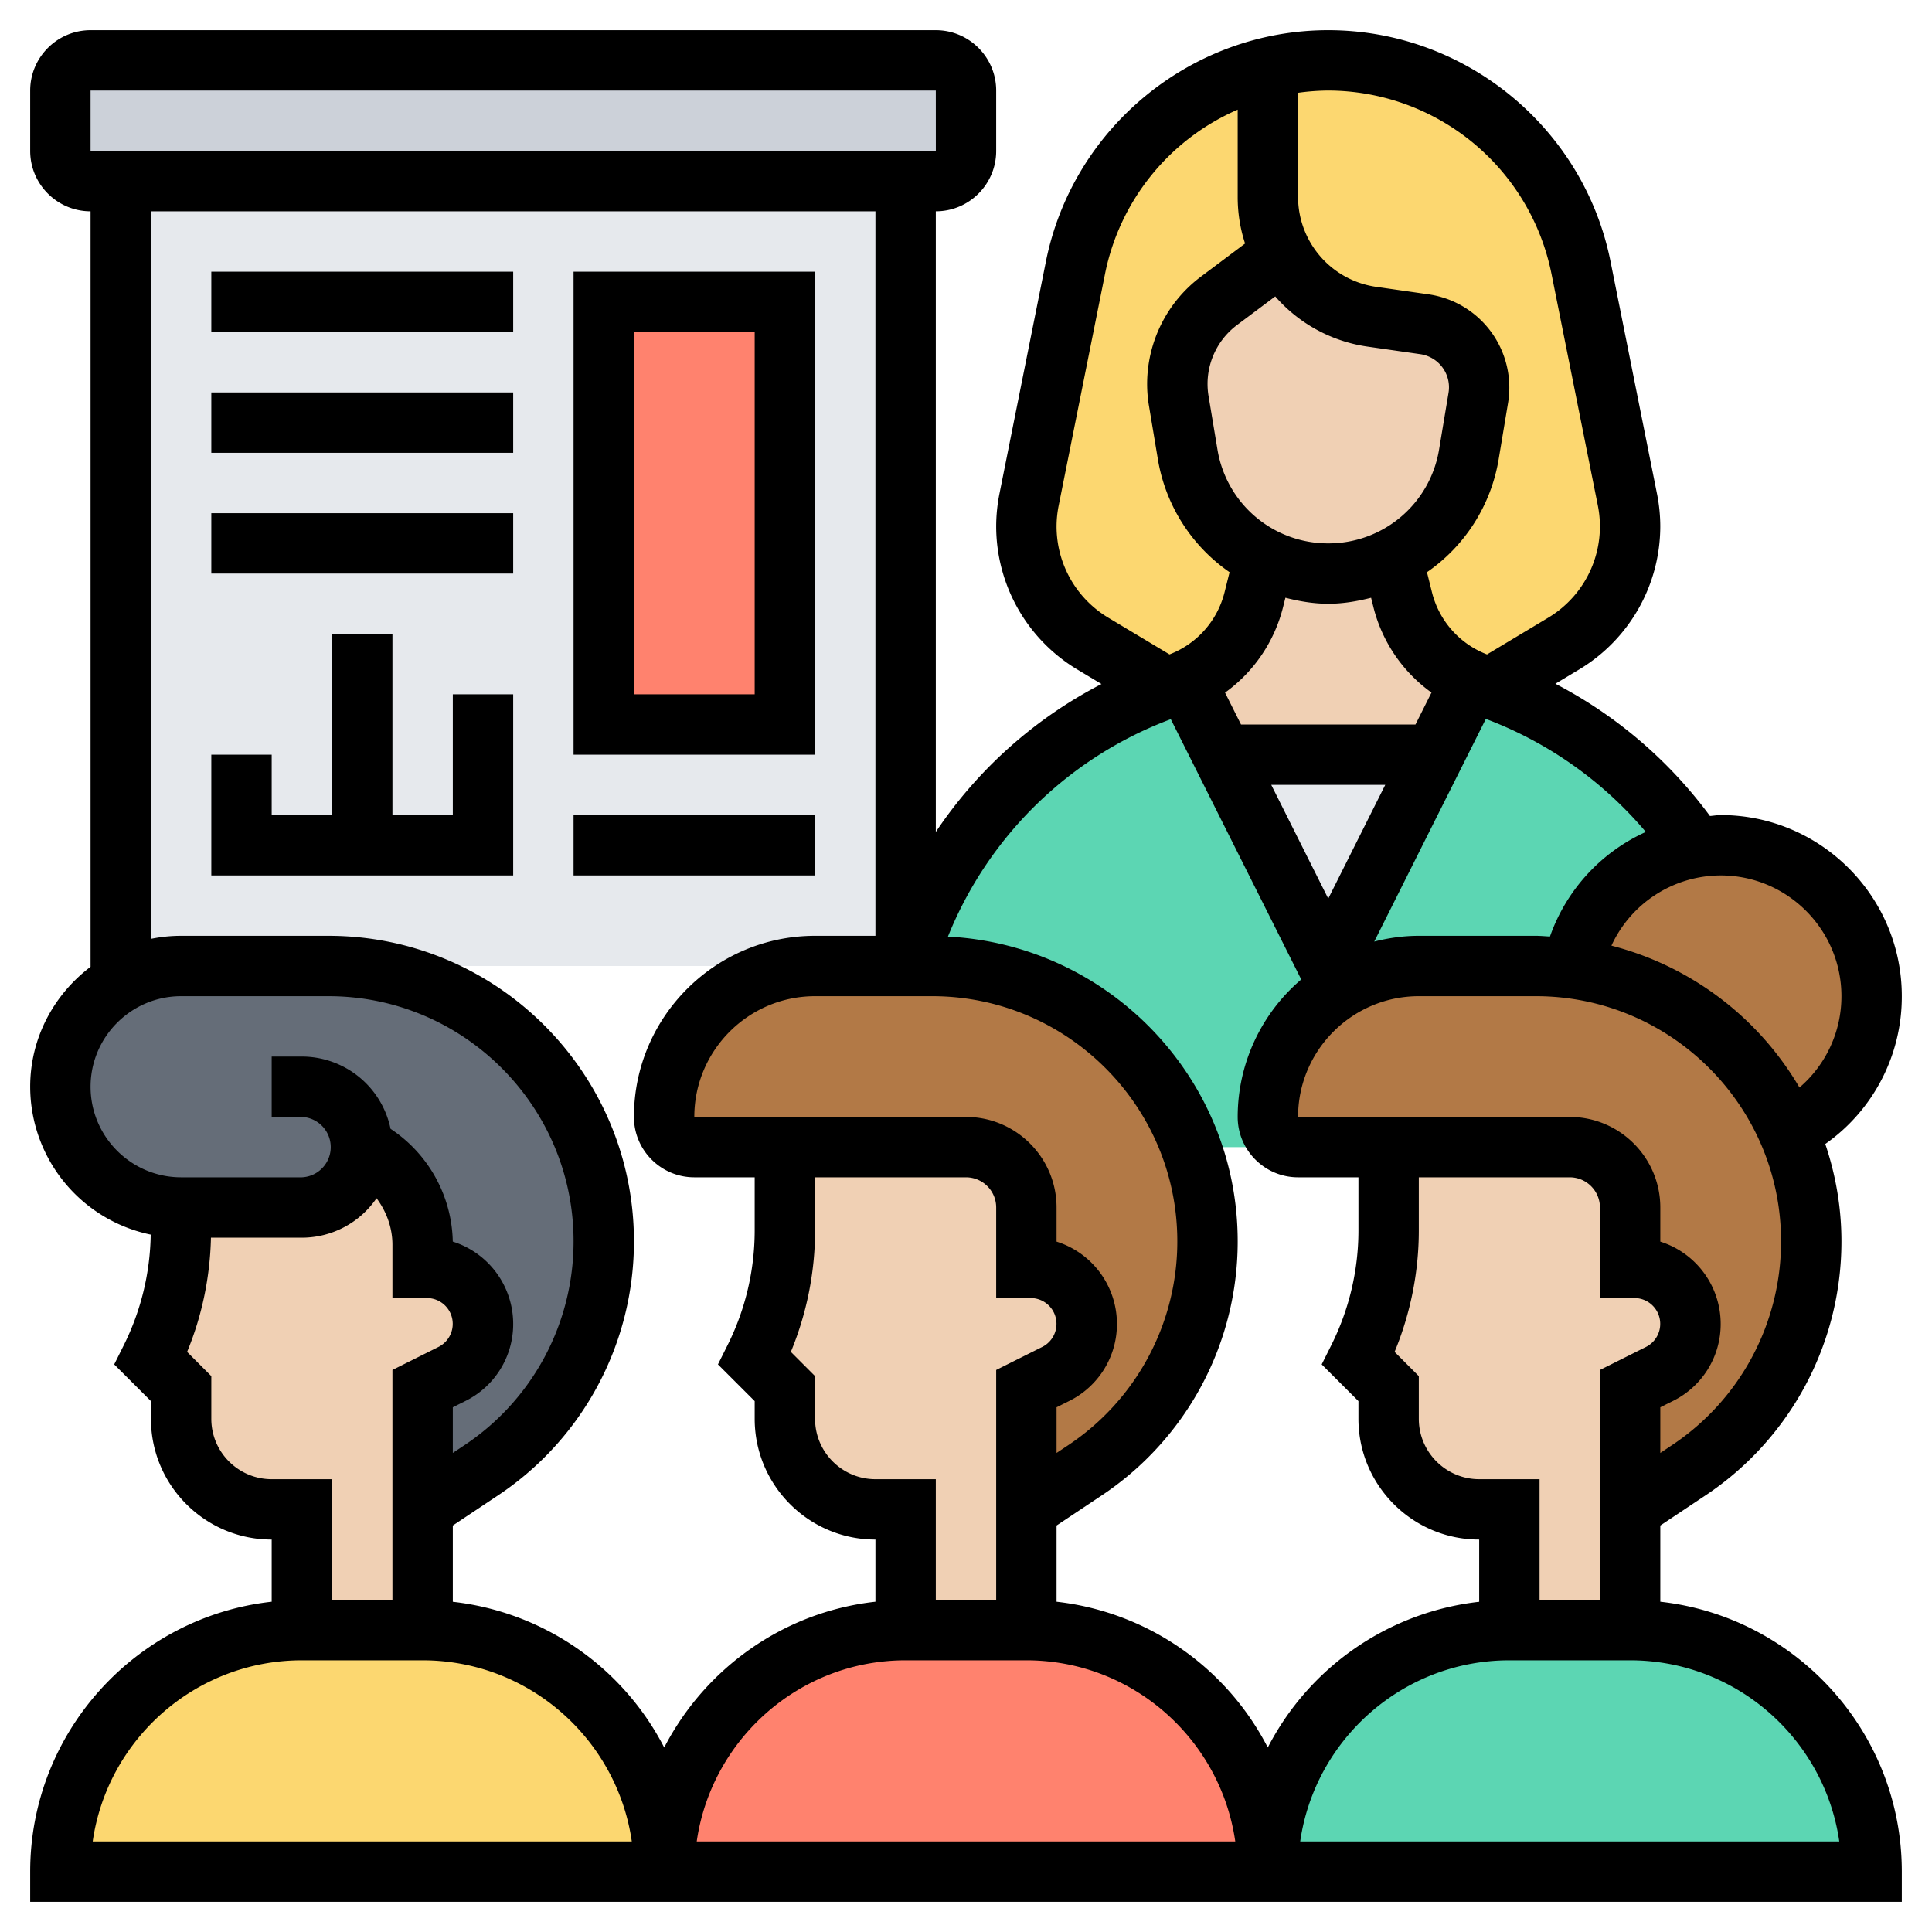 <svg xmlns="http://www.w3.org/2000/svg" version="1.1" xmlns:xlink="http://www.w3.org/1999/xlink" width="512" height="512" x="0" y="0" viewBox="0 0 64 64" style="enable-background:new 0 0 512 512" xml:space="preserve" class=""><g><path fill="#5cd6b3" d="M49.36 22.79c2.81 1 5.18 2.87 6.81 5.28-2.07.35-3.7 1.96-4.09 4.01-.39-.05-.79-.08-1.2-.08H47c-.86 0-1.67.22-2.38.6L44 32l3.51-7 1.22-2.44v-.01c.11.05.23.1.35.14l.01.01z" opacity="1" data-original="#5cd6b3" class=""></path><path fill="#5cd6b3" d="M42 37c0 .55.45 1 1 1h-3.55c-1.27-3.5-4.63-6-8.57-6H30c1.22-4.29 4.44-7.71 8.64-9.2.09-.04.18-.07.27-.1l.01-.01c.12-.04.24-.09.35-.14v.01L40.49 25 44 32l.62.6c-.43.23-.82.52-1.16.86-.9.91-1.46 2.16-1.46 3.54z" opacity="1" data-original="#5cd6b3" class=""></path><path fill="#e6e9ed" d="M47.51 25 44 32l-3.51-7z" opacity="1" data-original="#e6e9ed"></path><path fill="#fcd770" d="M39.34 15.06a4.731 4.731 0 0 0 2.54 3.44l-.35 1.37a3.96 3.96 0 0 1-2.26 2.68c-.11.05-.23.1-.35.14l-.01.01c-.09.03-.18.06-.27.1v-.01l-2.45-1.48a4.494 4.494 0 0 1-2.1-4.75l1.54-7.7a8.5 8.5 0 0 1 2.96-4.93c.98-.8 2.14-1.39 3.41-1.69v4.29c0 .67.17 1.31.47 1.87h-.01l-2.09 1.57c-.86.65-1.37 1.67-1.37 2.75 0 .18.02.37.05.56z" opacity="1" data-original="#fcd770"></path><path fill="#fcd770" d="M45.43 10.49c-1.3-.19-2.38-.99-2.96-2.09-.3-.56-.47-1.2-.47-1.87V2.24a8.535 8.535 0 0 1 10.37 6.62l1.54 7.7a4.494 4.494 0 0 1-2.1 4.75l-2.45 1.48-.27-.09-.01-.01c-.12-.04-.24-.09-.35-.14a3.96 3.96 0 0 1-2.26-2.68l-.35-1.37.93-.62c.83-.7 1.42-1.68 1.61-2.82l.31-1.89a2.11 2.11 0 0 0-1.78-2.43zM22 62H2c0-2.21.9-4.21 2.34-5.66A8.014 8.014 0 0 1 10 54h4c2.21 0 4.21.9 5.66 2.34A8.014 8.014 0 0 1 22 62z" opacity="1" data-original="#fcd770"></path><path fill="#ff826e" d="M42 62H22c0-4.42 3.58-8 8-8h4c2.21 0 4.21.9 5.66 2.34A8.014 8.014 0 0 1 42 62z" opacity="1" data-original="#ff826e"></path><path fill="#5cd6b3" d="M62 62H42c0-4.42 3.58-8 8-8h4c2.21 0 4.21.9 5.66 2.34A8.014 8.014 0 0 1 62 62z" opacity="1" data-original="#5cd6b3" class=""></path><path fill="#b27946" d="M62 33c0 1.96-1.12 3.65-2.76 4.47a9.109 9.109 0 0 0-7.16-5.39A5.024 5.024 0 0 1 57 28c2.76 0 5 2.24 5 5z" opacity="1" data-original="#b27946" class=""></path><path fill="#b27946" d="M52.08 32.08A9.109 9.109 0 0 1 60 41.12c0 1.52-.38 3-1.08 4.3a9.119 9.119 0 0 1-2.98 3.29L54 50v-4l.98-.49a1.854 1.854 0 0 0-.83-3.51H54v-2c0-1.1-.9-2-2-2h-9c-.55 0-1-.45-1-1 0-1.38.56-2.63 1.46-3.54A5.031 5.031 0 0 1 47 32h3.88c.41 0 .81.03 1.2.08zM30 32h.88c3.94 0 7.3 2.5 8.57 6h.01c.35.97.54 2.02.54 3.12 0 1.52-.38 3-1.08 4.3a9.119 9.119 0 0 1-2.98 3.29L34 50v-4l.98-.49a1.854 1.854 0 0 0-.83-3.51H34v-2c0-1.1-.9-2-2-2h-9c-.55 0-1-.45-1-1 0-1.38.56-2.63 1.46-3.54.91-.9 2.16-1.46 3.54-1.46h.5z" opacity="1" data-original="#b27946" class=""></path><path fill="#656d78" d="M12 38c0 .55-.22 1.05-.59 1.41-.36.37-.86.59-1.41.59H6c-2.21 0-4-1.79-4-4 0-1.1.45-2.1 1.17-2.83.25-.24.53-.46.83-.63A3.99 3.99 0 0 1 6 32h4.88a9.116 9.116 0 0 1 8.04 13.42 9.119 9.119 0 0 1-2.98 3.29L14 50v-4l.98-.49a1.854 1.854 0 0 0-.83-3.51H14v-.76c0-1.37-.77-2.63-2-3.24z" opacity="1" data-original="#656d78"></path><path fill="#f0d0b4" d="M56 43.85c0 .71-.4 1.35-1.02 1.66L54 46v8h-4v-4h-1c-1.66 0-3-1.34-3-3v-1l-1-1c.66-1.32 1-2.77 1-4.24V38h6c1.1 0 2 .9 2 2v2h.15c1.02 0 1.85.83 1.85 1.85zM36 43.85c0 .71-.4 1.35-1.02 1.66L34 46v8h-4v-4h-1c-1.66 0-3-1.34-3-3v-1l-1-1c.66-1.32 1-2.77 1-4.24V38h6c1.1 0 2 .9 2 2v2h.15c1.02 0 1.85.83 1.85 1.85zM12 38c1.23.61 2 1.87 2 3.24V42h.15a1.854 1.854 0 0 1 .83 3.51L14 46v8h-4v-4H9c-1.66 0-3-1.34-3-3v-1l-1-1c.66-1.32 1-2.77 1-4.24V40h4c.55 0 1.05-.22 1.41-.59.37-.36.59-.86.59-1.41zM48.73 22.56 47.51 25h-7.02l-1.22-2.44v-.01a3.96 3.96 0 0 0 2.26-2.68l.35-1.37c.64.32 1.36.5 2.12.5s1.48-.18 2.12-.5l.35 1.37a3.96 3.96 0 0 0 2.26 2.68z" opacity="1" data-original="#f0d0b4" class=""></path><path fill="#f0d0b4" d="m47.05 17.88-.93.62c-.64.32-1.36.5-2.12.5s-1.48-.18-2.12-.5a4.731 4.731 0 0 1-2.54-3.44l-.29-1.78c-.03-.19-.05-.38-.05-.56 0-1.08.51-2.1 1.37-2.75l2.09-1.57h.01c.58 1.1 1.66 1.9 2.96 2.09l1.76.25a2.11 2.11 0 0 1 1.78 2.43l-.31 1.89a4.686 4.686 0 0 1-1.61 2.82z" opacity="1" data-original="#f0d0b4" class=""></path><path fill="#e6e9ed" d="M4 32.54V6h26v26H6c-.73 0-1.41.2-2 .54z" opacity="1" data-original="#e6e9ed"></path><path fill="#ccd1d9" d="M32 3v2c0 .55-.45 1-1 1H3c-.55 0-1-.45-1-1V3c0-.55.45-1 1-1h28c.55 0 1 .45 1 1z" opacity="1" data-original="#ccd1d9"></path><path fill="#ff826e" d="M20 10h6v14h-6z" opacity="1" data-original="#ff826e"></path><path d="M55 53.059v-2.524l1.494-.996A10.1 10.1 0 0 0 61 41.119c0-1.128-.193-2.209-.535-3.223A5.963 5.963 0 0 0 63 33c0-3.309-2.691-6-6-6-.121 0-.236.024-.356.031a14.896 14.896 0 0 0-5.119-4.381l.799-.48a5.536 5.536 0 0 0 2.675-4.725c0-.361-.036-.725-.107-1.08l-1.54-7.698C52.465 4.225 48.531 1 44 1s-8.465 3.225-9.354 7.668l-1.54 7.698c-.07.356-.106.719-.106 1.08a5.537 5.537 0 0 0 2.675 4.725l.813.488A14.75 14.75 0 0 0 31 27.56V7c1.103 0 2-.897 2-2V3c0-1.103-.897-2-2-2H3c-1.103 0-2 .897-2 2v2c0 1.103.897 2 2 2v25.026c-1.207.913-2 2.347-2 3.974a5.01 5.01 0 0 0 3.992 4.898 8.493 8.493 0 0 1-.887 3.655l-.322.645L5 46.414V47c0 2.206 1.794 4 4 4v2.059c-4.493.499-8 4.316-8 8.941v1h62v-1c0-4.625-3.507-8.442-8-8.941zm-.472-8.441L53 45.382V53h-2v-4h-2c-1.103 0-2-.897-2-2v-1.414l-.802-.803c.526-1.27.802-2.646.802-4.02V39h5c.551 0 1 .448 1 1v3h1.146a.855.855 0 0 1 .382 1.618zm.856 3.257-.384.256v-1.513l.423-.211A2.84 2.84 0 0 0 57 43.854a2.86 2.86 0 0 0-2-2.724V40c0-1.654-1.346-3-3-3h-9c0-2.206 1.794-4 4-4h3.88c4.477 0 8.12 3.643 8.12 8.119a8.105 8.105 0 0 1-3.616 6.756zM43.999 18a3.708 3.708 0 0 1-3.669-3.108l-.296-1.776a2.44 2.44 0 0 1 .939-2.345l1.271-.952a4.988 4.988 0 0 0 3.049 1.662l1.759.252a1.109 1.109 0 0 1 .933 1.275l-.314 1.884A3.71 3.71 0 0 1 43.999 18zm-1.496 2.112.078-.311c.457.117.928.199 1.42.199.491 0 .961-.082 1.418-.198l.078.311a4.963 4.963 0 0 0 1.923 2.829L46.89 24h-5.78l-.529-1.056a4.977 4.977 0 0 0 1.922-2.832zM45.888 26 44 29.768 42.112 26zM61 33a3.976 3.976 0 0 1-1.39 3.025 10.145 10.145 0 0 0-6.229-4.699A3.993 3.993 0 0 1 57 29c2.206 0 4 1.794 4 4zm-6.48-5.441a5.976 5.976 0 0 0-3.175 3.464c-.155-.007-.308-.023-.465-.023H47c-.51 0-1.003.071-1.476.191l3.696-7.376a12.872 12.872 0 0 1 5.3 3.744zM51.393 9.061l1.54 7.697a3.526 3.526 0 0 1-1.637 3.698l-2.037 1.223a2.975 2.975 0 0 1-1.821-2.051l-.168-.673a5.683 5.683 0 0 0 2.374-3.735l.314-1.884a3.12 3.12 0 0 0-2.624-3.584L45.575 9.5A3.012 3.012 0 0 1 43 6.531V3.074A7.52 7.52 0 0 1 44 3a7.56 7.56 0 0 1 7.393 6.061zM35 17.446c0-.23.023-.462.068-.688l1.54-7.698A7.552 7.552 0 0 1 41 3.632v2.899c0 .533.085 1.05.245 1.536l-1.472 1.104A4.451 4.451 0 0 0 38 12.716c0 .245.02.488.061.729l.296 1.775a5.683 5.683 0 0 0 2.374 3.735l-.168.672a2.98 2.98 0 0 1-1.822 2.051l-2.037-1.222A3.526 3.526 0 0 1 35 17.446zm3.784 6.378 4.321 8.622A5.982 5.982 0 0 0 41 37c0 1.103.897 2 2 2h2v1.764a8.502 8.502 0 0 1-.895 3.789l-.322.645L45 46.414V47c0 2.206 1.794 4 4 4v2.061a9.014 9.014 0 0 0-7.003 4.828A9.012 9.012 0 0 0 35 53.059v-2.524l1.494-.996A10.1 10.1 0 0 0 41 41.119c0-5.404-4.261-9.818-9.598-10.093a12.78 12.78 0 0 1 7.382-7.202zM26.198 44.783c.526-1.27.802-2.646.802-4.02V39h5c.551 0 1 .448 1 1v3h1.146a.855.855 0 0 1 .382 1.618L33 45.382V53h-2v-4h-2c-1.103 0-2-.897-2-2v-1.414zM30.88 33c4.477 0 8.12 3.643 8.12 8.119a8.105 8.105 0 0 1-3.616 6.756l-.384.256v-1.513l.423-.211A2.84 2.84 0 0 0 37 43.854a2.86 2.86 0 0 0-2-2.724V40c0-1.654-1.346-3-3-3h-9c0-2.206 1.794-4 4-4zM30 55h4c3.519 0 6.432 2.614 6.92 6H23.08c.488-3.386 3.401-6 6.92-6zM3 3h28l.001 2H3zm2 4h24v24h-2c-3.309 0-6 2.691-6 6 0 1.103.897 2 2 2h2v1.764a8.502 8.502 0 0 1-.895 3.789l-.322.645L25 46.414V47c0 2.206 1.794 4 4 4v2.059c-3.053.339-5.646 2.213-6.997 4.83A9.014 9.014 0 0 0 15 53.061v-2.526l1.494-.996A10.1 10.1 0 0 0 21 41.119C21 35.539 16.46 31 10.88 31H6c-.342 0-.677.035-1 .101zM3 36c0-1.654 1.346-3 3-3h4.88c4.477 0 8.12 3.643 8.12 8.119a8.105 8.105 0 0 1-3.616 6.756l-.384.256v-1.513l.423-.211A2.84 2.84 0 0 0 17 43.854a2.861 2.861 0 0 0-2.001-2.725 4.584 4.584 0 0 0-2.061-3.735A3.004 3.004 0 0 0 10 35H9v2h1a1.001 1.001 0 0 1 0 2H6c-1.654 0-3-1.346-3-3zm4 11v-1.414l-.802-.803c.496-1.197.761-2.488.79-3.783H10a3 3 0 0 0 2.474-1.307c.326.44.526.969.526 1.543V43h1.146a.855.855 0 0 1 .382 1.618L13 45.382V53h-2v-4H9c-1.103 0-2-.897-2-2zM3.071 61c.487-3.388 3.408-6 6.929-6h4c3.521 0 6.442 2.612 6.929 6zm40 0c.487-3.388 3.408-6 6.929-6h4c3.521 0 6.442 2.612 6.929 6z" fill="#000000" opacity="1" data-original="#000000" class=""></path><path d="M27 9h-8v16h8zm-2 14h-4V11h4zM7 9h10v2H7zM7 13h10v2H7zM7 17h10v2H7zM17 23h-2v4h-2v-6h-2v6H9v-2H7v4h10zM19 27h8v2h-8z" fill="#000000" opacity="1" data-original="#000000" class=""></path></g></svg>